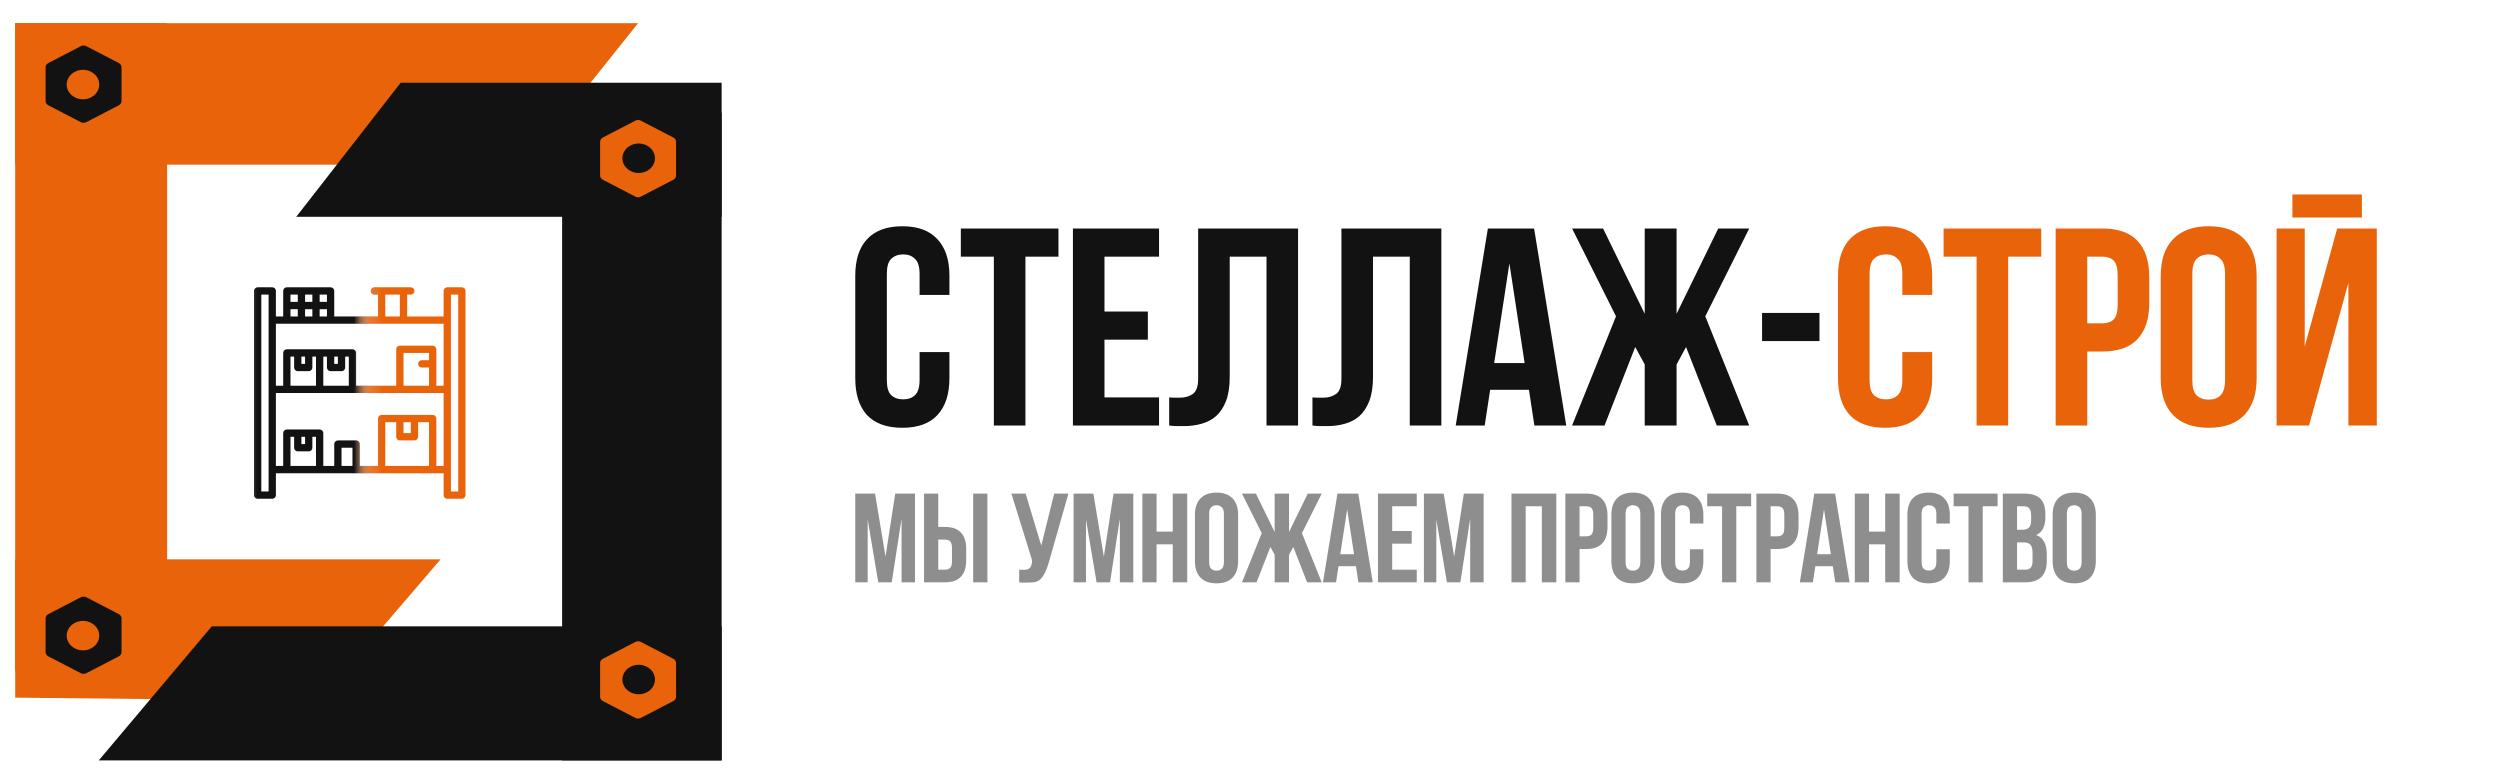 <svg width="180" height="56" viewBox="0 0 180 56" fill="none" xmlns="http://www.w3.org/2000/svg">
<path d="M1.094 1.668H45.943L37.806 11.855H1.094V1.668Z" fill="#E8630A"/>
<path d="M12.033 48.315L12.033 1.668L1.094 1.668L1.094 48.315H12.033Z" fill="#E8630A"/>
<path d="M1.094 40.272H31.722L22.988 50.46L1.094 50.23V40.272Z" fill="#E8630A"/>
<path d="M8.751 4.847C8.751 4.784 8.733 4.723 8.698 4.669C8.664 4.615 8.614 4.57 8.554 4.539L6.21 3.323C6.151 3.293 6.084 3.277 6.016 3.277C5.948 3.277 5.882 3.293 5.823 3.323L3.479 4.539C3.419 4.57 3.369 4.615 3.334 4.669C3.3 4.723 3.282 4.784 3.282 4.847V7.273C3.282 7.335 3.3 7.397 3.334 7.451C3.369 7.505 3.419 7.549 3.479 7.58L5.823 8.797C5.882 8.827 5.948 8.843 6.016 8.843C6.084 8.843 6.151 8.827 6.21 8.797L8.554 7.58C8.614 7.549 8.664 7.505 8.698 7.451C8.733 7.397 8.751 7.335 8.751 7.273V4.847ZM4.963 6.626C4.885 6.505 4.834 6.372 4.813 6.232C4.792 6.093 4.802 5.952 4.841 5.816C4.881 5.681 4.949 5.554 5.043 5.442C5.137 5.331 5.254 5.237 5.388 5.167C5.522 5.097 5.67 5.051 5.823 5.033C5.976 5.015 6.132 5.025 6.281 5.062C6.43 5.098 6.57 5.162 6.692 5.247C6.814 5.334 6.917 5.441 6.993 5.562C7.146 5.807 7.186 6.096 7.105 6.367C7.024 6.638 6.828 6.869 6.56 7.01C6.292 7.15 5.974 7.189 5.675 7.117C5.375 7.045 5.12 6.869 4.963 6.626Z" fill="#121212"/>
<path d="M8.751 44.524C8.751 44.461 8.733 44.4 8.698 44.346C8.664 44.291 8.614 44.246 8.554 44.216L6.21 43C6.151 42.969 6.084 42.953 6.016 42.953C5.948 42.953 5.882 42.969 5.823 43L3.479 44.216C3.419 44.246 3.369 44.291 3.334 44.346C3.3 44.4 3.282 44.461 3.282 44.524V46.949C3.282 47.011 3.3 47.073 3.334 47.127C3.369 47.181 3.419 47.226 3.479 47.257L5.823 48.473C5.882 48.504 5.948 48.52 6.016 48.52C6.084 48.52 6.151 48.504 6.21 48.473L8.554 47.257C8.614 47.226 8.664 47.181 8.698 47.127C8.733 47.073 8.751 47.011 8.751 46.949V44.524ZM4.963 46.303C4.885 46.182 4.834 46.048 4.813 45.909C4.792 45.77 4.802 45.629 4.841 45.493C4.881 45.357 4.949 45.23 5.043 45.119C5.137 45.007 5.254 44.914 5.388 44.844C5.522 44.773 5.67 44.728 5.823 44.71C5.976 44.692 6.132 44.702 6.281 44.738C6.43 44.775 6.57 44.838 6.692 44.924C6.814 45.01 6.917 45.117 6.993 45.239C7.146 45.483 7.186 45.772 7.105 46.044C7.024 46.315 6.828 46.546 6.56 46.687C6.292 46.827 5.974 46.866 5.675 46.794C5.375 46.722 5.12 46.545 4.963 46.303Z" fill="#121212"/>
<path d="M51.959 54.749H7.11L15.246 45.098H51.959V54.749Z" fill="#121212"/>
<path d="M40.473 8.102V54.749H51.959V8.102H40.473Z" fill="#121212"/>
<path d="M51.959 15.608H21.331L28.848 5.957H51.959V15.608Z" fill="#121212"/>
<path d="M43.208 50.167C43.208 50.229 43.226 50.291 43.261 50.344C43.295 50.398 43.345 50.444 43.405 50.475L45.749 51.69C45.808 51.721 45.874 51.737 45.943 51.737C46.011 51.737 46.077 51.721 46.136 51.69L48.48 50.475C48.54 50.444 48.59 50.398 48.624 50.344C48.659 50.291 48.677 50.229 48.677 50.167V47.741C48.677 47.678 48.659 47.617 48.624 47.563C48.59 47.509 48.54 47.464 48.48 47.433L46.136 46.217C46.077 46.186 46.011 46.17 45.943 46.17C45.874 46.17 45.808 46.186 45.749 46.217L43.405 47.433C43.345 47.464 43.295 47.509 43.261 47.563C43.226 47.617 43.208 47.678 43.208 47.741V50.167ZM46.996 48.387C47.074 48.508 47.125 48.642 47.146 48.781C47.167 48.92 47.157 49.061 47.118 49.197C47.078 49.333 47.01 49.46 46.916 49.571C46.822 49.683 46.705 49.776 46.571 49.846C46.437 49.916 46.289 49.962 46.136 49.98C45.983 49.998 45.827 49.989 45.678 49.952C45.528 49.915 45.389 49.852 45.267 49.766C45.145 49.68 45.042 49.573 44.966 49.451C44.813 49.206 44.773 48.917 44.854 48.646C44.935 48.375 45.131 48.144 45.399 48.004C45.667 47.863 45.985 47.825 46.284 47.897C46.584 47.968 46.839 48.144 46.996 48.387Z" fill="#E8630A"/>
<path d="M43.208 12.635C43.208 12.697 43.226 12.759 43.261 12.813C43.295 12.867 43.345 12.912 43.405 12.943L45.749 14.158C45.808 14.189 45.874 14.205 45.943 14.205C46.011 14.205 46.077 14.189 46.136 14.158L48.48 12.943C48.54 12.912 48.59 12.867 48.624 12.813C48.659 12.759 48.677 12.697 48.677 12.635V10.209C48.677 10.146 48.659 10.085 48.624 10.031C48.59 9.977 48.54 9.932 48.48 9.901L46.136 8.685C46.077 8.654 46.011 8.638 45.943 8.638C45.874 8.638 45.808 8.654 45.749 8.685L43.405 9.901C43.345 9.932 43.295 9.977 43.261 10.031C43.226 10.085 43.208 10.146 43.208 10.209V12.635ZM46.996 10.855C47.074 10.976 47.125 11.11 47.146 11.249C47.167 11.388 47.157 11.529 47.118 11.665C47.078 11.801 47.01 11.928 46.916 12.039C46.822 12.151 46.705 12.244 46.571 12.315C46.437 12.385 46.289 12.43 46.136 12.448C45.983 12.466 45.827 12.457 45.678 12.42C45.528 12.383 45.389 12.32 45.267 12.234C45.145 12.148 45.042 12.041 44.966 11.919C44.813 11.675 44.773 11.386 44.854 11.114C44.935 10.843 45.131 10.612 45.399 10.472C45.667 10.331 45.985 10.293 46.284 10.365C46.584 10.436 46.839 10.613 46.996 10.855Z" fill="#E8630A"/>
<path d="M63.757 40.075L64.456 35.539H65.88V41.927H64.912V37.346L64.204 41.927H63.236L62.473 37.41V41.927H61.579V35.539H63.003L63.757 40.075ZM68.039 41.015C68.201 41.015 68.325 40.972 68.412 40.887C68.499 40.801 68.542 40.643 68.542 40.412V39.454C68.542 39.223 68.499 39.065 68.412 38.98C68.325 38.894 68.201 38.852 68.039 38.852H67.555V41.015H68.039ZM66.531 41.927V35.539H67.555V37.939H68.039C68.555 37.939 68.936 38.073 69.184 38.341C69.439 38.609 69.566 39.001 69.566 39.518V40.349C69.566 40.866 69.439 41.258 69.184 41.526C68.936 41.793 68.555 41.927 68.039 41.927H66.531ZM70.069 35.539H71.093V41.927H70.069V35.539ZM73.379 41.015C73.435 41.021 73.494 41.024 73.556 41.024C73.618 41.024 73.677 41.024 73.733 41.024C73.813 41.024 73.888 41.015 73.956 40.996C74.031 40.978 74.093 40.945 74.142 40.897C74.198 40.847 74.238 40.777 74.263 40.686C74.294 40.595 74.31 40.479 74.31 40.34L72.82 35.539H73.844L74.971 39.281L75.902 35.539H76.926L75.585 40.248C75.467 40.686 75.346 41.024 75.222 41.262C75.104 41.492 74.977 41.66 74.841 41.764C74.704 41.86 74.555 41.915 74.394 41.927C74.238 41.94 74.065 41.946 73.872 41.946C73.779 41.946 73.695 41.946 73.621 41.946C73.546 41.946 73.466 41.94 73.379 41.927V41.015ZM79.476 40.075L80.174 35.539H81.598V41.927H80.63V37.346L79.922 41.927H78.954L78.191 37.41V41.927H77.297V35.539H78.722L79.476 40.075ZM83.274 41.927H82.25V35.539H83.274V38.277H84.437V35.539H85.48V41.927H84.437V39.19H83.274V41.927ZM87.06 40.458C87.06 40.689 87.107 40.854 87.2 40.95C87.299 41.042 87.43 41.087 87.591 41.087C87.752 41.087 87.879 41.042 87.972 40.95C88.072 40.854 88.121 40.689 88.121 40.458V37.009C88.121 36.778 88.072 36.616 87.972 36.525C87.879 36.428 87.752 36.379 87.591 36.379C87.43 36.379 87.299 36.428 87.2 36.525C87.107 36.616 87.06 36.778 87.06 37.009V40.458ZM86.036 37.072C86.036 36.555 86.17 36.16 86.436 35.886C86.703 35.606 87.088 35.467 87.591 35.467C88.094 35.467 88.478 35.606 88.745 35.886C89.012 36.16 89.145 36.555 89.145 37.072V40.395C89.145 40.911 89.012 41.31 88.745 41.589C88.478 41.863 88.094 42 87.591 42C87.088 42 86.703 41.863 86.436 41.589C86.17 41.31 86.036 40.911 86.036 40.395V37.072ZM90.472 41.927H89.421L90.845 38.387L89.421 35.539H90.426L91.776 38.304V35.539H92.809V38.304L94.159 35.539H95.164L93.74 38.387L95.164 41.927H94.112L93.116 39.382L92.809 39.947V41.927H91.776V39.947L91.469 39.382L90.472 41.927ZM98.839 41.927H97.805L97.629 40.768H96.372L96.195 41.927H95.255L96.297 35.539H97.796L98.839 41.927ZM96.502 39.901H97.489L96.996 36.671L96.502 39.901ZM100.238 38.231H101.643V39.144H100.238V41.015H102.006V41.927H99.214V35.539H102.006V36.452H100.238V38.231ZM104.699 40.075L105.397 35.539H106.821V41.927H105.853V37.346L105.146 41.927H104.178L103.414 37.41V41.927H102.521V35.539H103.945L104.699 40.075ZM109.849 41.927H108.825V35.539H112.055V41.927H111.013V36.452H109.849V41.927ZM114.213 35.539C114.728 35.539 115.11 35.673 115.358 35.941C115.612 36.209 115.739 36.601 115.739 37.118V37.948C115.739 38.466 115.612 38.858 115.358 39.125C115.11 39.394 114.728 39.528 114.213 39.528H113.729V41.927H112.705V35.539H114.213ZM113.729 36.452V38.615H114.213C114.374 38.615 114.498 38.572 114.585 38.487C114.672 38.402 114.715 38.243 114.715 38.013V37.054C114.715 36.823 114.672 36.665 114.585 36.58C114.498 36.495 114.374 36.452 114.213 36.452H113.729ZM117.043 40.458C117.043 40.689 117.089 40.854 117.182 40.95C117.281 41.042 117.412 41.087 117.573 41.087C117.734 41.087 117.862 41.042 117.955 40.95C118.054 40.854 118.104 40.689 118.104 40.458V37.009C118.104 36.778 118.054 36.616 117.955 36.525C117.862 36.428 117.734 36.379 117.573 36.379C117.412 36.379 117.281 36.428 117.182 36.525C117.089 36.616 117.043 36.778 117.043 37.009V40.458ZM116.019 37.072C116.019 36.555 116.152 36.16 116.419 35.886C116.686 35.606 117.07 35.467 117.573 35.467C118.076 35.467 118.461 35.606 118.727 35.886C118.994 36.16 119.128 36.555 119.128 37.072V40.395C119.128 40.911 118.994 41.31 118.727 41.589C118.461 41.863 118.076 42 117.573 42C117.07 42 116.686 41.863 116.419 41.589C116.152 41.31 116.019 40.911 116.019 40.395V37.072ZM122.642 39.545V40.395C122.642 40.911 122.512 41.31 122.251 41.589C121.997 41.863 121.618 42 121.116 42C120.613 42 120.231 41.863 119.971 41.589C119.716 41.31 119.589 40.911 119.589 40.395V37.072C119.589 36.555 119.716 36.16 119.971 35.886C120.231 35.606 120.613 35.467 121.116 35.467C121.618 35.467 121.997 35.606 122.251 35.886C122.512 36.16 122.642 36.555 122.642 37.072V37.693H121.674V37.009C121.674 36.778 121.625 36.616 121.525 36.525C121.432 36.428 121.305 36.379 121.144 36.379C120.982 36.379 120.852 36.428 120.753 36.525C120.66 36.616 120.613 36.778 120.613 37.009V40.458C120.613 40.689 120.66 40.851 120.753 40.942C120.852 41.033 120.982 41.079 121.144 41.079C121.305 41.079 121.432 41.033 121.525 40.942C121.625 40.851 121.674 40.689 121.674 40.458V39.545H122.642ZM122.919 35.539H126.084V36.452H125.013V41.927H123.989V36.452H122.919V35.539ZM127.968 35.539C128.483 35.539 128.864 35.673 129.113 35.941C129.367 36.209 129.494 36.601 129.494 37.118V37.948C129.494 38.466 129.367 38.858 129.113 39.125C128.864 39.394 128.483 39.528 127.968 39.528H127.484V41.927H126.46V35.539H127.968ZM127.484 36.452V38.615H127.968C128.129 38.615 128.253 38.572 128.34 38.487C128.427 38.402 128.47 38.243 128.47 38.013V37.054C128.47 36.823 128.427 36.665 128.34 36.58C128.253 36.495 128.129 36.452 127.968 36.452H127.484ZM133.171 41.927H132.138L131.961 40.768H130.704L130.527 41.927H129.587L130.63 35.539H132.128L133.171 41.927ZM130.835 39.901H131.821L131.328 36.671L130.835 39.901ZM134.57 41.927H133.546V35.539H134.57V38.277H135.734V35.539H136.776V41.927H135.734V39.19H134.57V41.927ZM140.386 39.545V40.395C140.386 40.911 140.256 41.31 139.995 41.589C139.74 41.863 139.362 42 138.859 42C138.356 42 137.975 41.863 137.714 41.589C137.46 41.31 137.332 40.911 137.332 40.395V37.072C137.332 36.555 137.46 36.16 137.714 35.886C137.975 35.606 138.356 35.467 138.859 35.467C139.362 35.467 139.74 35.606 139.995 35.886C140.256 36.16 140.386 36.555 140.386 37.072V37.693H139.418V37.009C139.418 36.778 139.368 36.616 139.269 36.525C139.176 36.428 139.048 36.379 138.887 36.379C138.726 36.379 138.595 36.428 138.496 36.525C138.403 36.616 138.356 36.778 138.356 37.009V40.458C138.356 40.689 138.403 40.851 138.496 40.942C138.595 41.033 138.726 41.079 138.887 41.079C139.048 41.079 139.176 41.033 139.269 40.942C139.368 40.851 139.418 40.689 139.418 40.458V39.545H140.386ZM140.662 35.539H143.827V36.452H142.757V41.927H141.733V36.452H140.662V35.539ZM145.748 35.539C146.282 35.539 146.667 35.661 146.903 35.904C147.145 36.147 147.266 36.516 147.266 37.009V37.237C147.266 37.566 147.213 37.836 147.107 38.049C147.002 38.262 146.834 38.42 146.605 38.524C146.884 38.627 147.079 38.798 147.191 39.034C147.309 39.266 147.368 39.552 147.368 39.893V40.412C147.368 40.905 147.238 41.282 146.977 41.544C146.716 41.8 146.329 41.927 145.813 41.927H144.203V35.539H145.748ZM145.227 39.053V41.015H145.813C145.987 41.015 146.118 40.969 146.204 40.878C146.298 40.787 146.344 40.623 146.344 40.385V39.828C146.344 39.53 146.291 39.327 146.186 39.217C146.087 39.108 145.919 39.053 145.683 39.053H145.227ZM145.227 36.452V38.14H145.627C145.82 38.14 145.969 38.092 146.074 37.994C146.186 37.897 146.242 37.72 146.242 37.465V37.109C146.242 36.877 146.198 36.711 146.111 36.607C146.031 36.504 145.9 36.452 145.72 36.452H145.227ZM148.814 40.458C148.814 40.689 148.86 40.854 148.953 40.95C149.052 41.042 149.183 41.087 149.344 41.087C149.505 41.087 149.633 41.042 149.726 40.95C149.825 40.854 149.875 40.689 149.875 40.458V37.009C149.875 36.778 149.825 36.616 149.726 36.525C149.633 36.428 149.505 36.379 149.344 36.379C149.183 36.379 149.052 36.428 148.953 36.525C148.86 36.616 148.814 36.778 148.814 37.009V40.458ZM147.79 37.072C147.79 36.555 147.923 36.16 148.19 35.886C148.457 35.606 148.841 35.467 149.344 35.467C149.847 35.467 150.232 35.606 150.498 35.886C150.765 36.16 150.899 36.555 150.899 37.072V40.395C150.899 40.911 150.765 41.31 150.498 41.589C150.232 41.863 149.847 42 149.344 42C148.841 42 148.457 41.863 148.19 41.589C147.923 41.31 147.79 40.911 147.79 40.395V37.072Z" fill="#8E8E8E"/>
<mask id="mask0_132_2601" style="mask-type:luminance" maskUnits="userSpaceOnUse" x="17" y="19" width="10" height="19">
<path d="M26.253 19.898H17.502V37.055H26.253V19.898Z" fill="white"/>
</mask>
<g mask="url(#mask0_132_2601)">
<path fill-rule="evenodd" clip-rule="evenodd" d="M19.864 34.073H31.941V35.648C31.941 35.794 32.058 35.911 32.203 35.911H33.253C33.399 35.911 33.516 35.794 33.516 35.648V20.948C33.516 20.802 33.399 20.685 33.253 20.685H32.203C32.058 20.685 31.941 20.802 31.941 20.948V22.785H29.316V21.21H29.578C29.722 21.21 29.84 21.092 29.84 20.948C29.84 20.803 29.722 20.685 29.578 20.685H26.953C26.808 20.685 26.69 20.803 26.69 20.948C26.69 21.092 26.808 21.21 26.953 21.21H27.215V22.785H24.065V20.948C24.065 20.802 23.948 20.685 23.802 20.685H20.652C20.506 20.685 20.39 20.802 20.39 20.948V22.785H19.864V20.948C19.864 20.802 19.747 20.685 19.602 20.685H18.552C18.406 20.685 18.289 20.802 18.289 20.948V35.648C18.289 35.794 18.406 35.911 18.552 35.911H19.602C19.747 35.911 19.864 35.794 19.864 35.648V34.073ZM19.339 21.21V35.386H18.814V21.21H19.339ZM32.466 35.386V21.21H32.991V35.386H32.466ZM23.277 33.548H24.065V31.973C24.065 31.828 24.182 31.711 24.327 31.711H25.64C25.786 31.711 25.903 31.828 25.903 31.973V33.548H27.215V30.136C27.215 29.99 27.332 29.873 27.478 29.873H31.153C31.299 29.873 31.416 29.99 31.416 30.136V33.548H31.941V28.298H19.864V33.548H20.39V31.186C20.39 31.04 20.506 30.923 20.652 30.923H23.015C23.16 30.923 23.277 31.04 23.277 31.186V33.548ZM22.752 33.548V31.448H22.49V32.236C22.49 32.381 22.373 32.498 22.227 32.498H21.44C21.294 32.498 21.177 32.381 21.177 32.236V31.448H20.915V33.548H22.752ZM30.103 30.398V31.448C30.103 31.594 29.986 31.711 29.84 31.711H28.79C28.645 31.711 28.528 31.594 28.528 31.448V30.398H27.74V33.548H30.891V30.398H30.103ZM25.378 32.236V33.548H24.59V32.236H25.378ZM21.965 31.448V31.973H21.702V31.448H21.965ZM29.578 30.398V31.186H29.053V30.398H29.578ZM31.416 27.773H31.941V23.311H19.864V27.773H20.39V25.411C20.39 25.265 20.506 25.148 20.652 25.148H25.378C25.523 25.148 25.64 25.265 25.64 25.411V27.773H28.528V25.148C28.528 25.003 28.645 24.886 28.79 24.886H31.153C31.299 24.886 31.416 25.003 31.416 25.148V27.773ZM22.752 27.773V25.673H22.49V26.461C22.49 26.606 22.373 26.723 22.227 26.723H21.44C21.294 26.723 21.177 26.606 21.177 26.461V25.673H20.915V27.773H22.752ZM25.115 27.773V25.673H24.852V26.461C24.852 26.606 24.735 26.723 24.59 26.723H23.802C23.657 26.723 23.54 26.606 23.54 26.461V25.673H23.277V27.773H25.115ZM30.891 27.773V26.461H30.366C30.221 26.461 30.103 26.343 30.103 26.198C30.103 26.054 30.221 25.936 30.366 25.936H30.891V25.411H29.053V27.773H30.891ZM24.327 25.673V26.198H24.065V25.673H24.327ZM21.965 25.673V26.198H21.702V25.673H21.965ZM21.44 22.785V22.261H20.915V22.785H21.44ZM28.79 21.21V22.785H27.74V21.21H28.79ZM21.965 22.261V22.785H22.49V22.261H21.965ZM23.54 22.261H23.015V22.785H23.54V22.261ZM20.915 21.21V21.735H21.44V21.21H20.915ZM21.965 21.21V21.735H22.49V21.21H21.965ZM23.015 21.21V21.735H23.54V21.21H23.015Z" fill="#121212"/>
</g>
<mask id="mask1_132_2601" style="mask-type:luminance" maskUnits="userSpaceOnUse" x="26" y="19" width="10" height="19">
<path d="M35.004 19.898H26.253V37.055H35.004V19.898Z" fill="white"/>
</mask>
<g mask="url(#mask1_132_2601)">
<path fill-rule="evenodd" clip-rule="evenodd" d="M19.864 34.073H31.941V35.648C31.941 35.794 32.058 35.911 32.203 35.911H33.253C33.399 35.911 33.516 35.794 33.516 35.648V20.948C33.516 20.802 33.399 20.685 33.253 20.685H32.203C32.058 20.685 31.941 20.802 31.941 20.948V22.785H29.316V21.21H29.578C29.722 21.21 29.84 21.092 29.84 20.948C29.84 20.803 29.722 20.685 29.578 20.685H26.953C26.808 20.685 26.69 20.803 26.69 20.948C26.69 21.092 26.808 21.21 26.953 21.21H27.215V22.785H24.065V20.948C24.065 20.802 23.948 20.685 23.802 20.685H20.652C20.506 20.685 20.39 20.802 20.39 20.948V22.785H19.864V20.948C19.864 20.802 19.747 20.685 19.602 20.685H18.552C18.406 20.685 18.289 20.802 18.289 20.948V35.648C18.289 35.794 18.406 35.911 18.552 35.911H19.602C19.747 35.911 19.864 35.794 19.864 35.648V34.073ZM19.339 21.21V35.386H18.814V21.21H19.339ZM32.466 35.386V21.21H32.991V35.386H32.466ZM23.277 33.548H24.065V31.973C24.065 31.828 24.182 31.711 24.327 31.711H25.64C25.786 31.711 25.903 31.828 25.903 31.973V33.548H27.215V30.136C27.215 29.99 27.332 29.873 27.478 29.873H31.153C31.299 29.873 31.416 29.99 31.416 30.136V33.548H31.941V28.298H19.864V33.548H20.39V31.186C20.39 31.04 20.506 30.923 20.652 30.923H23.015C23.16 30.923 23.277 31.04 23.277 31.186V33.548ZM22.752 33.548V31.448H22.49V32.236C22.49 32.381 22.373 32.498 22.227 32.498H21.44C21.294 32.498 21.177 32.381 21.177 32.236V31.448H20.915V33.548H22.752ZM30.103 30.398V31.448C30.103 31.594 29.986 31.711 29.84 31.711H28.79C28.645 31.711 28.528 31.594 28.528 31.448V30.398H27.74V33.548H30.891V30.398H30.103ZM25.378 32.236V33.548H24.59V32.236H25.378ZM21.965 31.448V31.973H21.702V31.448H21.965ZM29.578 30.398V31.186H29.053V30.398H29.578ZM31.416 27.773H31.941V23.311H19.864V27.773H20.39V25.411C20.39 25.265 20.506 25.148 20.652 25.148H25.378C25.523 25.148 25.64 25.265 25.64 25.411V27.773H28.528V25.148C28.528 25.003 28.645 24.886 28.79 24.886H31.153C31.299 24.886 31.416 25.003 31.416 25.148V27.773ZM22.752 27.773V25.673H22.49V26.461C22.49 26.606 22.373 26.723 22.227 26.723H21.44C21.294 26.723 21.177 26.606 21.177 26.461V25.673H20.915V27.773H22.752ZM25.115 27.773V25.673H24.852V26.461C24.852 26.606 24.735 26.723 24.59 26.723H23.802C23.657 26.723 23.54 26.606 23.54 26.461V25.673H23.277V27.773H25.115ZM30.891 27.773V26.461H30.366C30.221 26.461 30.103 26.343 30.103 26.198C30.103 26.054 30.221 25.936 30.366 25.936H30.891V25.411H29.053V27.773H30.891ZM24.327 25.673V26.198H24.065V25.673H24.327ZM21.965 25.673V26.198H21.702V25.673H21.965ZM21.44 22.785V22.261H20.915V22.785H21.44ZM28.79 21.21V22.785H27.74V21.21H28.79ZM21.965 22.261V22.785H22.49V22.261H21.965ZM23.54 22.261H23.015V22.785H23.54V22.261ZM20.915 21.21V21.735H21.44V21.21H20.915ZM21.965 21.21V21.735H22.49V21.21H21.965ZM23.015 21.21V21.735H23.54V21.21H23.015Z" fill="#E8630A"/>
</g>
<path d="M68.359 25.349V27.233C68.359 28.382 68.07 29.267 67.491 29.888C66.926 30.496 66.086 30.8 64.969 30.8C63.853 30.8 63.005 30.496 62.427 29.888C61.861 29.267 61.579 28.382 61.579 27.233V19.857C61.579 18.708 61.861 17.83 62.427 17.222C63.005 16.601 63.853 16.29 64.969 16.29C66.086 16.29 66.926 16.601 67.491 17.222C68.07 17.83 68.359 18.708 68.359 19.857V21.235H66.21V19.715C66.21 19.201 66.099 18.843 65.879 18.641C65.672 18.425 65.39 18.317 65.031 18.317C64.673 18.317 64.383 18.425 64.163 18.641C63.956 18.843 63.853 19.201 63.853 19.715V27.375C63.853 27.889 63.956 28.247 64.163 28.449C64.383 28.652 64.673 28.753 65.031 28.753C65.39 28.753 65.672 28.652 65.879 28.449C66.099 28.247 66.21 27.889 66.21 27.375V25.349H68.359ZM69.18 16.452H76.209V18.479H73.831V30.638H71.557V18.479H69.18V16.452ZM79.523 22.43H82.645V24.457H79.523V28.611H83.451V30.638H77.25V16.452H83.451V18.479H79.523V22.43ZM91.188 18.479H88.541V27.112C88.541 27.828 88.452 28.415 88.273 28.875C88.094 29.334 87.852 29.699 87.549 29.969C87.246 30.226 86.894 30.408 86.495 30.516C86.109 30.624 85.702 30.678 85.275 30.678C85.069 30.678 84.882 30.678 84.717 30.678C84.552 30.678 84.373 30.665 84.18 30.638V28.611C84.304 28.625 84.434 28.632 84.572 28.632C84.71 28.632 84.841 28.632 84.965 28.632C85.323 28.632 85.627 28.544 85.875 28.368C86.136 28.192 86.267 27.828 86.267 27.274V16.452H93.461V30.638H91.188V18.479ZM101.503 18.479H98.857V27.112C98.857 27.828 98.768 28.415 98.589 28.875C98.409 29.334 98.168 29.699 97.865 29.969C97.562 30.226 97.21 30.408 96.811 30.516C96.425 30.624 96.018 30.678 95.591 30.678C95.384 30.678 95.198 30.678 95.033 30.678C94.868 30.678 94.688 30.665 94.496 30.638V28.611C94.62 28.625 94.75 28.632 94.888 28.632C95.026 28.632 95.157 28.632 95.281 28.632C95.639 28.632 95.942 28.544 96.191 28.368C96.452 28.192 96.583 27.828 96.583 27.274V16.452H103.777V30.638H101.503V18.479ZM112.77 30.638H110.476L110.083 28.064H107.292L106.899 30.638H104.811L107.127 16.452H110.455L112.77 30.638ZM107.581 26.139H109.773L108.677 18.965L107.581 26.139ZM115.525 30.638H113.189L116.352 22.775L113.189 16.452H115.422L118.419 22.593V16.452H120.714V22.593L123.712 16.452H125.944L122.781 22.775L125.944 30.638H123.608L121.396 24.984L120.714 26.24V30.638H118.419V26.24L117.737 24.984L115.525 30.638ZM126.869 22.532H131.003V24.558H126.869V22.532Z" fill="#121212"/>
<path d="M139.118 25.349V27.233C139.118 28.382 138.828 29.267 138.249 29.888C137.684 30.496 136.844 30.8 135.727 30.8C134.611 30.8 133.763 30.496 133.185 29.888C132.62 29.267 132.337 28.382 132.337 27.233V19.857C132.337 18.708 132.62 17.83 133.185 17.222C133.763 16.601 134.611 16.29 135.727 16.29C136.844 16.29 137.684 16.601 138.249 17.222C138.828 17.83 139.118 18.708 139.118 19.857V21.235H136.968V19.715C136.968 19.201 136.857 18.843 136.637 18.641C136.43 18.425 136.148 18.317 135.789 18.317C135.431 18.317 135.142 18.425 134.921 18.641C134.714 18.843 134.611 19.201 134.611 19.715V27.375C134.611 27.889 134.714 28.247 134.921 28.449C135.142 28.652 135.431 28.753 135.789 28.753C136.148 28.753 136.43 28.652 136.637 28.449C136.857 28.247 136.968 27.889 136.968 27.375V25.349H139.118ZM139.938 16.452H146.967V18.479H144.589V30.638H142.315V18.479H139.938V16.452ZM151.356 16.452C152.5 16.452 153.348 16.749 153.899 17.344C154.464 17.938 154.747 18.81 154.747 19.958V21.802C154.747 22.951 154.464 23.822 153.899 24.416C153.348 25.011 152.5 25.308 151.356 25.308H150.281V30.638H148.007V16.452H151.356ZM150.281 18.479V23.282H151.356C151.715 23.282 151.99 23.187 152.183 22.998C152.376 22.809 152.473 22.457 152.473 21.944V19.816C152.473 19.303 152.376 18.951 152.183 18.762C151.99 18.573 151.715 18.479 151.356 18.479H150.281ZM157.847 27.375C157.847 27.889 157.95 28.253 158.157 28.47C158.378 28.672 158.667 28.773 159.025 28.773C159.384 28.773 159.666 28.672 159.873 28.47C160.093 28.253 160.204 27.889 160.204 27.375V19.715C160.204 19.201 160.093 18.843 159.873 18.641C159.666 18.425 159.384 18.317 159.025 18.317C158.667 18.317 158.378 18.425 158.157 18.641C157.95 18.843 157.847 19.201 157.847 19.715V27.375ZM155.573 19.857C155.573 18.708 155.869 17.83 156.462 17.222C157.055 16.601 157.909 16.29 159.025 16.29C160.142 16.29 160.996 16.601 161.589 17.222C162.181 17.83 162.478 18.708 162.478 19.857V27.233C162.478 28.382 162.181 29.267 161.589 29.888C160.996 30.496 160.142 30.8 159.025 30.8C157.909 30.8 157.055 30.496 156.462 29.888C155.869 29.267 155.573 28.382 155.573 27.233V19.857ZM166.251 30.638H163.915V16.452H165.941V24.943L168.277 16.452H171.13V30.638H169.084V20.363L166.251 30.638ZM170.055 14V15.662H165.052V14H170.055Z" fill="#E8630A"/>
</svg>
